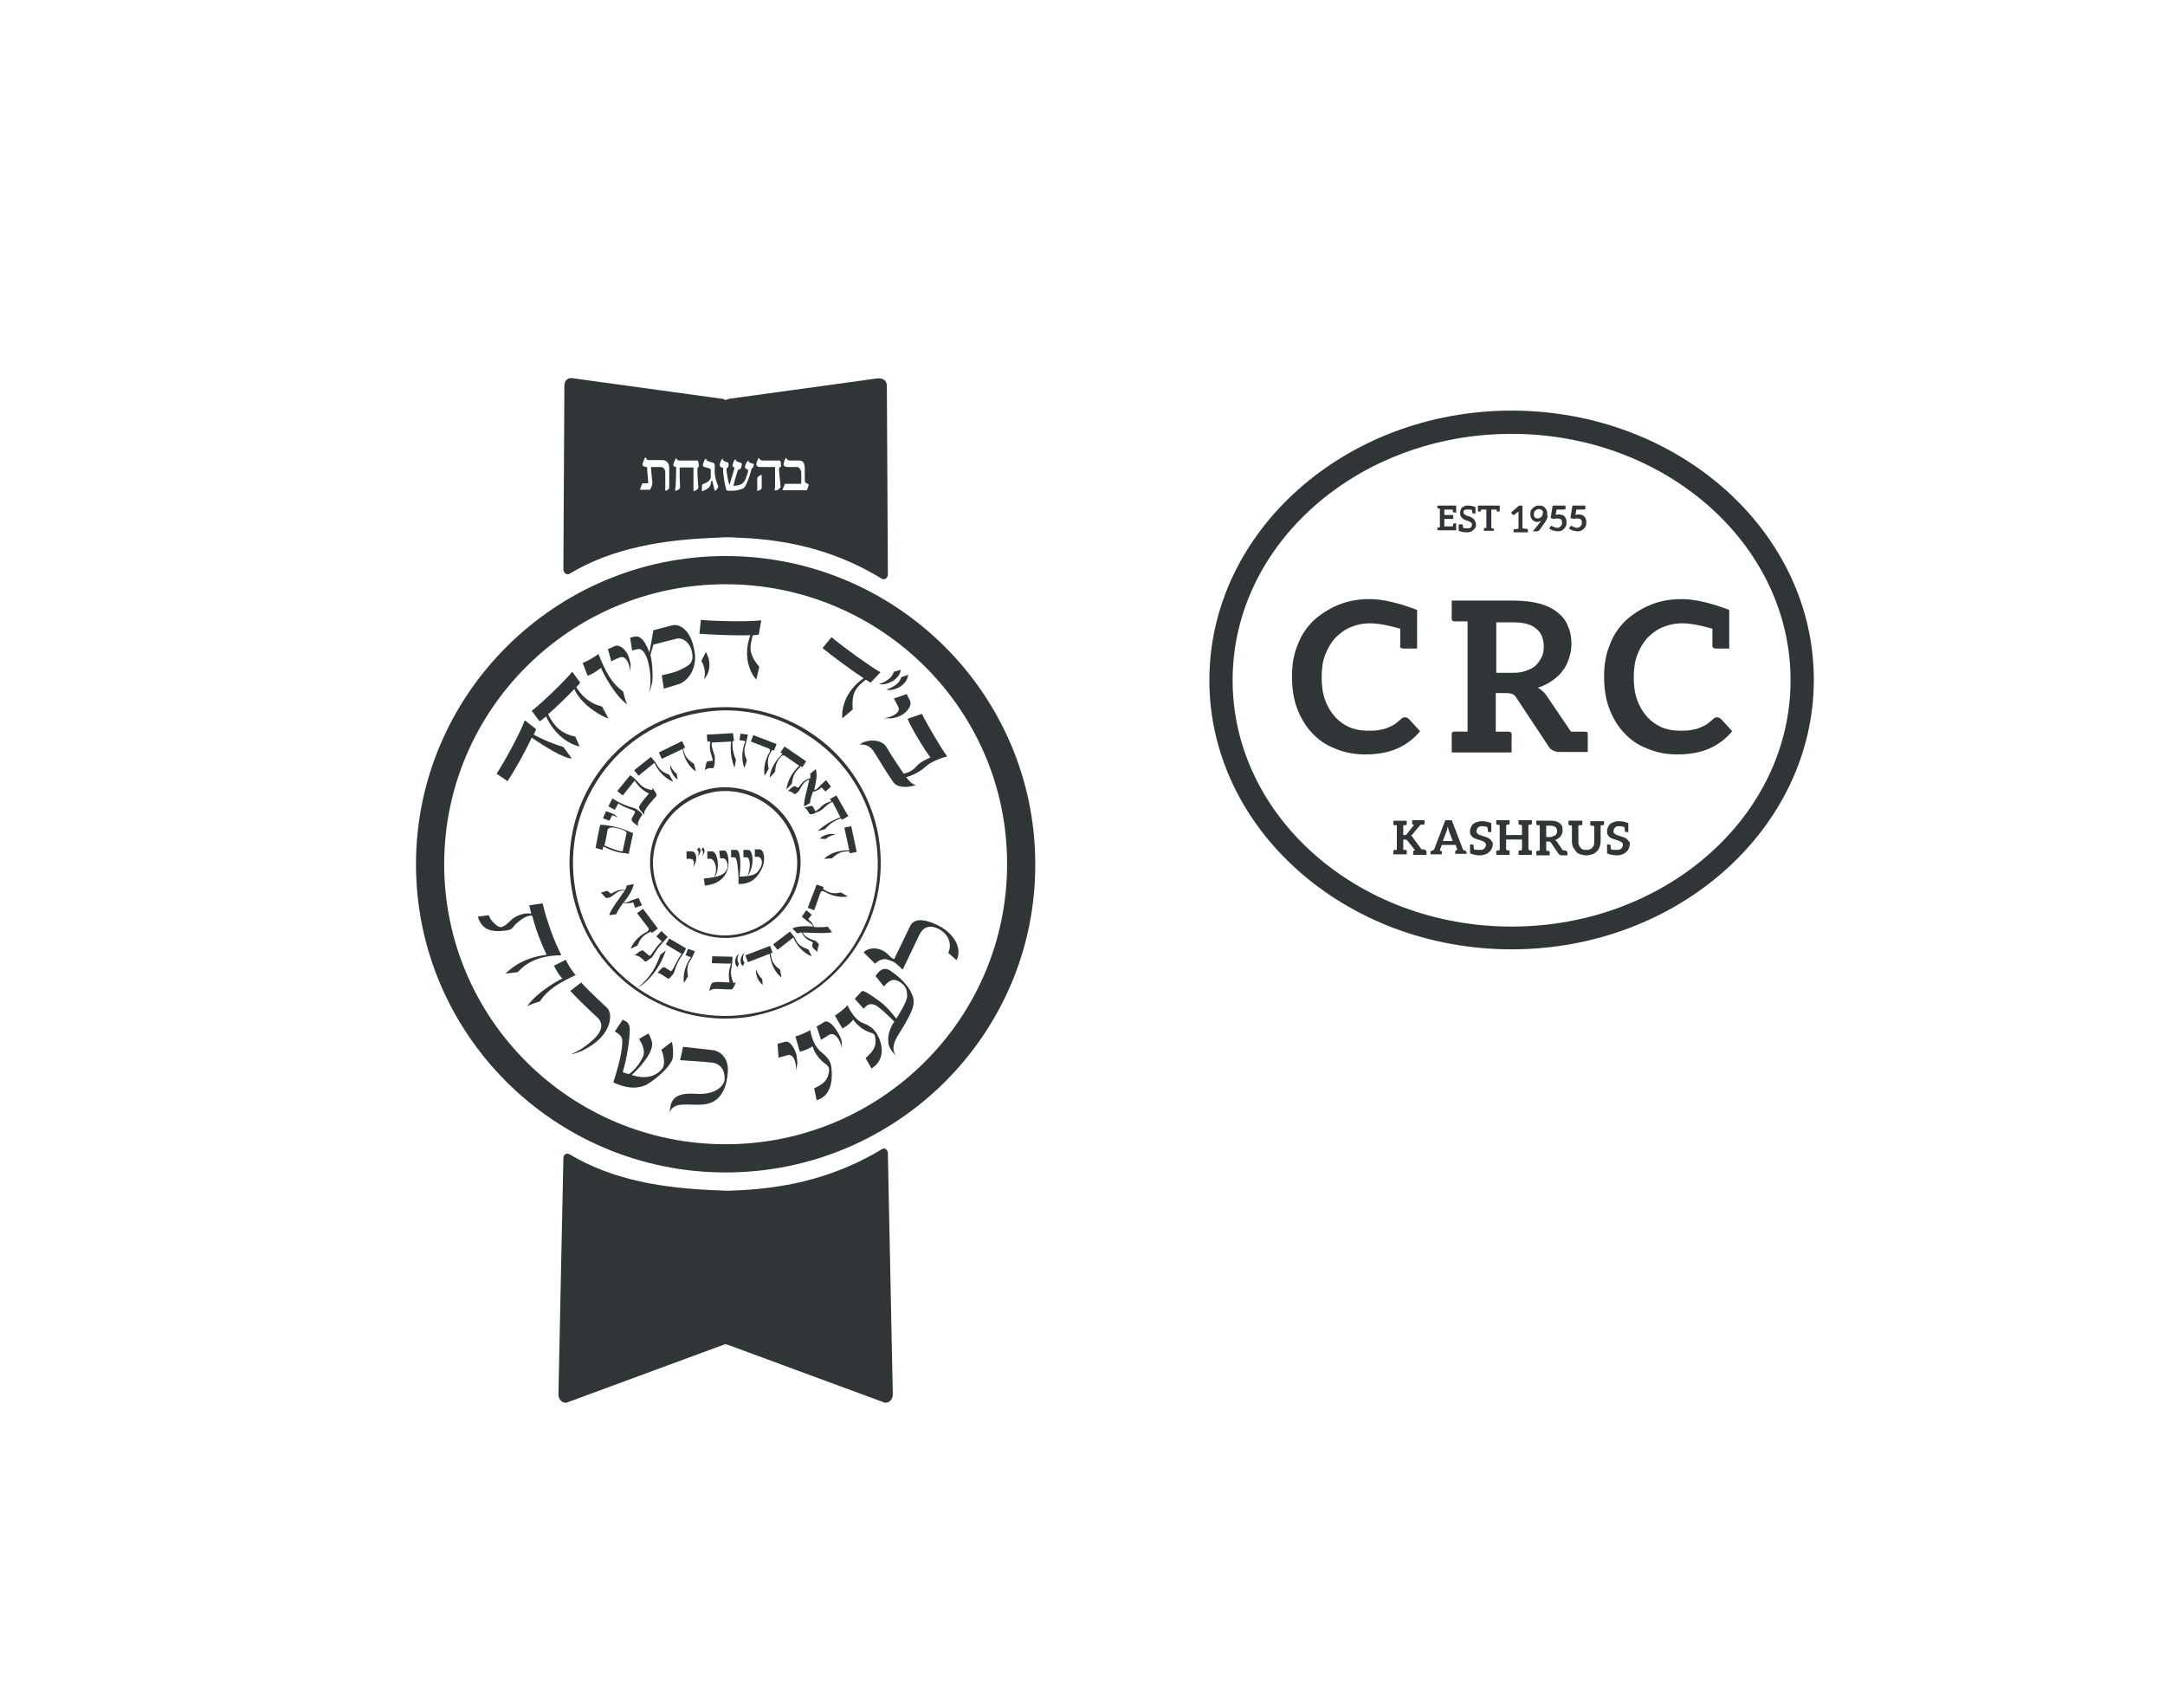<?xml version="1.0" encoding="utf-8"?>
<!-- Generator: Adobe Illustrator 27.7.0, SVG Export Plug-In . SVG Version: 6.00 Build 0)  -->
<svg version="1.1" id="Layer_1" xmlns="http://www.w3.org/2000/svg" xmlns:xlink="http://www.w3.org/1999/xlink" x="0px" y="0px"
	 viewBox="0 0 437.7 345.3" style="enable-background:new 0 0 437.7 345.3;" xml:space="preserve">
<style type="text/css">
	.st0{fill:#303538;}
</style>
<g>
	<g>
		<path class="st0" d="M146.7,237c-34.5,0-62.6-27.9-62.6-62.3c0-34.3,28.1-62.3,62.6-62.3s62.6,27.9,62.6,62.3
			C209.4,209,181.3,237,146.7,237z M146.7,118.1c-31.4,0-56.9,25.4-56.9,56.6c0,31.2,25.5,56.6,56.9,56.6s56.9-25.4,56.9-56.6
			C203.7,143.5,178.1,118.1,146.7,118.1z"/>
	</g>
	<g>
		<path class="st0" d="M146.6,205.9c-5.9,0-11.7-1.7-16.8-4.9c-7.1-4.5-12-11.5-13.9-19.7c-1.8-8.2-0.4-16.6,4.1-23.7
			c4.5-7.1,11.5-12,19.7-13.9c8.2-1.8,16.6-0.4,23.7,4.1c7.1,4.5,12,11.5,13.9,19.7c1.8,8.2,0.4,16.6-4.1,23.7
			c-4.5,7.1-11.5,12-19.7,13.9l-0.1-0.3l0.1,0.3C151.2,205.7,148.9,205.9,146.6,205.9z M146.7,143.6c-2.3,0-4.5,0.3-6.8,0.8
			c-8,1.8-14.9,6.6-19.3,13.6c-4.4,7-5.8,15.2-4,23.3c1.8,8,6.6,14.9,13.6,19.3c7,4.4,15.2,5.8,23.2,4c8-1.8,14.9-6.6,19.3-13.6
			c4.4-7,5.8-15.2,4-23.2c-1.8-8-6.6-14.9-13.6-19.3C158.1,145.2,152.5,143.6,146.7,143.6z M146.6,189.6c-2.8,0-5.6-0.8-8.1-2.4
			c-3.4-2.2-5.8-5.6-6.7-9.5c-0.9-4-0.2-8,2-11.5c2.2-3.4,5.6-5.8,9.5-6.7c8.2-1.8,16.3,3.3,18.2,11.5c1.8,8.2-3.3,16.3-11.5,18.2
			l0,0C148.8,189.5,147.7,189.6,146.6,189.6z M146.6,159.9c-1.1,0-2.1,0.1-3.2,0.4c-3.8,0.9-7,3.1-9.1,6.4s-2.8,7.2-1.9,11
			c0.9,3.8,3.1,7,6.4,9.1c3.3,2.1,7.2,2.8,11,1.9c7.8-1.8,12.8-9.6,11-17.4C159.3,164.5,153.3,159.9,146.6,159.9z"/>
	</g>
	<g>
		<path class="st0" d="M163.5,97.9c0,0.2-0.3,1.1-0.4,1.2h-4.9c0-0.2,0.5-1.2,0.5-1.3h3.2c0.1-0.1,0.1-0.4,0.1-1.5
			c0-0.9,0-1.1-0.2-1.4c-0.2-0.4-0.5-0.5-0.7-0.5h-1.8c-0.4,0-0.8-0.1-0.9-0.5c0-0.3,0.3-1.1,0.5-1.4c0.2,0.4,0.4,0.6,0.8,0.6h2.1
			c0.4,0.1,0.7,0.3,0.8,0.8c0,0.2,0.1,0.4,0.1,0.6l0,1.9c0,0.8,0,1.1,0.2,1.2L163.5,97.9z M157.9,94.3l-0.4,0.3l0,0.3
			c0,0.5,0.1,1.5,0.2,2.2l0.1,1.3c0,0.1-0.1,0.3-0.4,0.5c-0.2,0.2-0.6,0.3-0.8,0.2c0-0.2,0.1-0.4,0.1-1l0-3.7h-3
			c-0.4,0-0.7-0.1-0.8-0.5c0-0.3,0.3-1.1,0.5-1.4c0.2,0.4,0.4,0.6,0.8,0.6h2.8l0.7,0C157.9,93.3,157.9,94.1,157.9,94.3 M152.4,93.9
			c0,0.2-0.1,0.4-0.1,0.5l-0.3,0.3c-0.1,0.1-0.2,0.7-0.4,1.3c-0.2,0.6-0.5,1.4-0.6,1.6c-0.1,0.2-0.2,0.5-0.3,0.6
			c-0.1,0.2-0.3,0.5-0.6,0.6c-0.2,0.1-0.7,0.2-1,0.3c-0.5,0.1-1,0.1-1.6,0.1l-0.4,0c-0.1,0-0.1-0.1-0.2-0.1l-0.1-0.2
			c-0.3-1-0.5-2.5-0.6-3.4c0-0.4,0-0.7,0-0.9l-0.3-0.1c-0.2-0.1-0.4-0.3-0.4-0.4c0-0.5,0.3-1.2,0.6-1.4c0.1,0.4,0.1,0.4,0.5,0.6
			l0.6,0.2c0,0.1,0.1,0.2,0.1,0.4c0,0.1,0,0.3-0.1,0.5c-0.1,0.1-0.2,0.2-0.3,0.3c0,0.1,0,0.3,0,0.6c0.1,0.8,0.3,1.9,0.5,2.5l0.1,0.2
			l0,0c0.1-0.4,0.3-1,0.4-1.4l0.4-1.3c0.1-0.5,0.2-0.6,0.2-0.7l0,0l-0.2-0.2c-0.1-0.1-0.2-0.1-0.2-0.2c0-0.5,0.3-1.2,0.6-1.4
			c0.1,0.4,0.1,0.4,0.6,0.6l0.6,0.2c0.1,0.1,0.1,0.4,0,0.7c-0.1,0.2-0.1,0.4-0.2,0.5l-0.4,0.1c-0.1,0.1-0.2,0.3-0.3,0.7l-0.4,1.3
			c-0.1,0.4-0.2,0.8-0.3,1.2l0,0.1h0.1c0.6,0,1.2-0.2,1.4-0.3c0.3-0.1,0.4-0.3,0.6-0.5c0.3-0.4,0.5-1,0.6-1.3
			c0.2-0.5,0.3-0.9,0.2-1.2l-0.3-0.1c-0.2-0.1-0.3-0.2-0.3-0.3c0-0.5,0.4-1.3,0.7-1.4c0.1,0.3,0.1,0.4,0.5,0.5l0.6,0.2
			C152.3,93.4,152.4,93.6,152.4,93.9 M145.2,98.3c0,0.3-0.3,0.8-0.7,0.9l-0.5-2c0,0-0.2,0-0.2,0c-0.1,0.4-0.1,0.8-0.3,1.1
			c-0.2,0.4-1.1,0.9-1.6,1c0-0.3,0-1.3,0.1-1.4c0.5-0.2,1.1-0.4,1.4-0.8c0.3-0.3,0.3-0.6,0.3-0.9l0-0.9c0-0.3,0-0.5-0.2-0.6
			l-1.1-0.3c-0.2-0.1-0.3-0.2-0.3-0.3c0-0.4,0.3-1.2,0.6-1.4c0.1,0.3,0.2,0.4,0.4,0.5l1.2,0.4c0.1,0.1,0.2,0.2,0.2,0.4l0,0.5
			c0,0.1,0,0.5,0,0.8c0,0.6,0.1,1.3,0.4,2.2L145.2,98.3z M141.3,94.3l-0.3,0.3c0,0.9,0,1.4,0.1,2.8l0.1,1.2c-0.1,0.3-0.5,0.6-1,0.7
			c0-0.1,0-0.5,0-0.9l0-1.9c0-0.6,0-1.5,0-2h-2.8c0,1.2,0,2.4,0.1,4.1c-0.1,0.3-0.6,0.6-1,0.6c0-0.1,0-0.5,0.1-1
			c0.1-2.2,0.1-2.7,0.1-3.8c-0.2,0-0.6-0.2-0.6-0.4c0.1-0.4,0.4-1.2,0.6-1.4c0.2,0.4,0.4,0.5,0.7,0.5h3.7
			C141.2,93.3,141.3,94.1,141.3,94.3 M135.3,98.6c0,0.2-0.4,0.6-0.8,0.6v-3.5c0-0.8-0.2-1.1-0.8-1.3h-2.1c0.1,1.3,0.2,2.5,0.3,3.2
			c0,0.3-0.2,1-0.5,1.4h-2c0-0.2,0.4-1.2,0.5-1.3h1.1c0.1-0.1,0-0.5-0.2-3.3c-0.3,0-0.8-0.1-0.9-0.4c0-0.5,0.4-1.3,0.6-1.6
			c0.2,0.4,0.3,0.6,0.6,0.6h2.9c0.8,0.1,1.3,0.6,1.3,1.6V98.6z M153,99.2c0.1-0.2,0.1-0.5,0.1-1l0-1.6c0.1-0.2,0.5-0.6,0.9-0.6
			l0,2.6c0,0.1-0.1,0.3-0.4,0.5C153.5,99.1,153.2,99.2,153,99.2 M179.5,116.1L179.3,78c0-1.2-0.9-1.6-2-1.5l-29.8,4.1
			c-0.1,0-0.3,0.1-0.4,0.1c-0.4,0.2-0.4,0.2-0.8,0c-0.1-0.1-0.3-0.1-0.4-0.1l-29.8-4.1c-1.2-0.3-2,0.3-2,1.5l-0.2,37.1
			c0,0.7,0.7,1.2,1.2,0.9c8.8-5.3,19.1-6.9,29.6-7.3c1.5-0.1,2.4-0.1,2.4-0.1c0,0,0.9,0,2.4,0.1c10.5,0.4,20,2.9,28.8,8.3
			C178.9,117.3,179.5,116.8,179.5,116.1"/>
	</g>
	<g>
		<path class="st0" d="M180.5,281.9l-1-48.8c0-0.7-0.7-1.2-1.2-0.8c-8.8,5.3-18.2,7.8-28.8,8.3c-1.5,0.1-2.4,0.1-2.4,0.1
			s-0.9,0-2.4-0.1c-10.5-0.4-20.8-2-29.6-7.3c-0.6-0.3-1.2,0.1-1.2,0.8l-1,47.8c0,1.2,1.1,2,2,1.5l31.2-11.5c0.4-0.2,0.8-0.2,1.2,0
			l31.2,11.5C179.4,283.9,180.5,283.1,180.5,281.9"/>
	</g>
	<g>
		<path class="st0" d="M108.4,147.4c-0.1,0.3-0.3,0.7-0.5,1.1c0.9,0.5,3.3,1.7,6,2.5l1.7,2.3c-1.5,0.1-5.5-2.4-8.1-4.2
			c-1.4,3-3.4,6.6-4.9,8.8l-2.2-1.5c1.7-2.6,4.7-8.1,5.7-10.8L108.4,147.4z"/>
	</g>
	<g>
		<path class="st0" d="M117.3,138c-0.2,0.3-0.5,0.6-0.8,0.9c0.9,1.4,2.3,3.2,5.2,3.9l1.3,2.4c-0.8-0.1-5.3-2.4-6.9-5.9
			c-1.6,1.7-3.5,3.5-5.3,5.1c1.3,2.5,2.7,3.9,5.5,4.5l0.9,2c-2.8-0.6-5.4-3-6.8-6.1c-0.5,0.4-0.9,0.8-1.3,1l-1.6-2.1
			c2.4-1.9,6.4-5.8,8.2-7.9L117.3,138z"/>
	</g>
	<g>
		<path class="st0" d="M126.8,142.4c-2.6-1.9-4.8-6.2-5.3-7.4c-0.9,0.7-1.8,1.3-2.7,1.6l-1-2.6c0.9-0.3,2.4-1.2,3.2-1.8
			c1.3,3.3,2.5,5.8,5,7.6C126,139.9,126.4,141.6,126.8,142.4"/>
	</g>
	<g>
		<path class="st0" d="M127.5,134.3c0,0.4-0.1,0.9-0.1,1.7c0-1.8-0.9-3.6-2.1-3.1c-1.1,0.4-1.7,0.8-1.7,0.8l-0.7-2.5
			c0,0,0.8-0.3,1.4-0.6c0.8-0.4,2.1,0.5,2.7,1.9C127.3,133.3,127.4,133.9,127.5,134.3"/>
	</g>
	<g>
		<path class="st0" d="M137.2,138.3c-1.5,0.5-3,0.9-3,0.9l-0.4-2.7c1.2-0.3,2.5-0.5,3.7-1.1c1.7-0.8,2.6-1.3,2.5-2.9
			c-0.2-2.5-1.9-3.7-3.2-3.4c-1.3,0.3-4.7,1.2-4.7,1.2l-0.6,2.1c0.4,1.6,0.5,4,0.4,5.3c-0.2,1-0.4,1.7-0.7,2.4
			c0.2-0.6,0.6-2.7,0-5.6c-0.6-2.9-1.6-3.4-2.2-3.3c-0.6,0.1-1.2,0.3-1.2,0.3l-0.4-2.6l0.8-0.2c0.8-0.2,1.9,0,3.1,3.2l0.8-4.5
			c0,0,2.3-0.6,3.8-1c1.5-0.4,3.7,1,4.4,4.7C141.2,134.7,139.3,137.6,137.2,138.3"/>
	</g>
	<g>
		<path class="st0" d="M142.3,137.3c0.4-0.9,0.2-2.6-0.5-3.7l0.9-1.8C143.9,133.8,143.5,136.2,142.3,137.3 M153.4,128.3
			c-0.3,0-0.7,0.1-1.2,0.1c-0.6,2.3-1,3.6,1.3,6.4l-0.6,2.6c-1.2-1.4-2.8-4.6-1.2-9c-3.1,0.1-8-0.1-10.3-0.3l0.3-2.8
			c3.1,0.3,9.4,0.4,12.2,0.1L153.4,128.3z"/>
	</g>
	<g>
		<path class="st0" d="M176,138c-0.3-0.2-0.6-0.4-1-0.6c-1.8,1.5-2.9,2.4-2.6,6l-2.1,1.8c-0.2-1.8,0.5-5.5,4.3-8.1
			c-2.6-1.7-6.5-4.6-8.3-6.1l1.8-2.2c2.4,2,7.5,5.7,9.9,7.1L176,138z"/>
	</g>
	<g>
		<path class="st0" d="M177.7,138.3c1.7-0.6,2.7-1.4,3-2.5l1.4-0.4C181.9,137.4,179.2,138.6,177.7,138.3 M179.2,139.4
			c1.7-0.6,2.7-1.4,3-2.5l1.4-0.5C183.4,138.5,180.8,139.8,179.2,139.4"/>
	</g>
	<g>
		<path class="st0" d="M180.3,145.2c-0.4,0-0.9,0-1.7,0c1.8-0.2,3.6-1.2,3-2.3c-0.5-1.1-0.9-1.7-0.9-1.7l2.6-0.9
			c0,0,0.4,0.8,0.7,1.4c0.4,0.8-0.5,2.2-1.8,2.9C181.4,145,180.8,145.1,180.3,145.2"/>
	</g>
	<g>
		<path class="st0" d="M180.6,158.1c-0.8-1.1-3-4.6-3.7-5.8c-0.6-1-1.3-1.9-3.1-1.8c1.2-1,4.3-1.3,5.4,0.5c1.1,1.9,3.5,5.4,3.5,5.4
			c0.9-0.2,1.8-0.6,2.6-1.5c0.7-0.9,2.4-1.6,2.8-1.8c-1-1.2-4.2-6.5-4.6-7.8c0,0,2.2-0.8,2.9-1c0.6,1.4,4,7.2,5.1,8.6
			c-0.8,0.2-3.1,0.9-4.4,2.1c-1.3,1.2-3.1,1.9-3.9,2.1c0.6,0.8,1.3,1.5,2,1.6C183.2,159.3,181.4,159.2,180.6,158.1"/>
	</g>
	<g>
		<path class="st0" d="M102.2,196.8c2.5-2.4,5.2-3.4,8.3-3.8c-1.1-2.4-2.1-4.8-2.9-7.9c-1.1-0.1-2,0.6-3,1.4
			c-1.5,1.3-0.6,1.5-3.4,1.7c-3.1,0.2-4.1-1.3-4.6-2.9l2.2-0.3c0.2,0.5,0.5,1.1,1.2,1.7c1,1,1.6,1,3.1-0.5c1.5-1.5,3.4-1.7,4.3-1.5
			c-0.1-0.6-0.3-1.1-0.4-1.7l2.7-0.4c0.9,3.8,2.4,7.8,3.8,10.5c-2.7,0-6.4,0.6-8.8,3.4L102.2,196.8z"/>
	</g>
	<g>
		<path class="st0" d="M106.6,203.4c1.8-2.7,6-5.1,7.1-5.6c-0.8-0.8-1.3-1.8-1.7-2.6l2.4-1.2c0.3,0.8,1.3,2.4,2,3.1
			c-3.2,1.5-5.6,2.8-7.3,5.4C109,202.4,107.3,203,106.6,203.4"/>
	</g>
	<g>
		<path class="st0" d="M117.7,212.4c-1,0.4-1.5,0.6-2.3,0.7c0.6-0.2,2.6-1.1,4.7-3.1c2.4-2.3,1.2-3.8,0.8-4.2
			c-0.4-0.4-3.3-3-5.6-5.5c0,0,2.2-1.7,2.2-1.7c1.7,1.9,4.7,4.6,5.3,5.2c0.6,0.6,1.1,2.6-0.7,5.2
			C120.7,210.8,119.2,211.6,117.7,212.4"/>
	</g>
	<g>
		<path class="st0" d="M131.3,218.9c-2.4,1.6-5.2,0.9-7.3-0.1c1.7-5.3,1.8-7.2,1.8-8.5c0-0.9-1-1.5-1.5-1.8l1.6-2.4
			c0,0,0.4,0.3,0.7,0.4c0.6,0.4,0.8,1.1,0.7,2.2c0,1.1-0.5,5.1-1.4,8c0.4,0.2,1,0.4,1.3,0.4c1.2-0.9,2.1-2.1,2.7-3.3
			c0.7-1.3-0.1-2.8-0.7-3.8l1.9-1.1c0.2,0.3,0.5,1,0.7,1.7c0.2,0.7-0.2,1.9-0.7,2.7c-0.5,0.8-1.5,2.3-3.4,4c3.7,1.2,5.5-0.4,6.2-1.3
			c0.7-0.9,0.2-3-0.2-3.8l2.1-1.6c0.2,0.3,0.4,2.3,0.2,3.3C135.7,215.2,133.8,217.2,131.3,218.9"/>
	</g>
	<g>
		<path class="st0" d="M141.7,223.3c-2.9,0.1-5.6-0.6-6.3,1.6c0.1-2.4,0.8-4.1,5.2-3.8c4.2,0.3,5.8-1.7,5.9-2.9
			c0.1-1.9-0.9-3.2-2.5-3.4c-1.7-0.2-6.5-0.5-6.5-0.5l0.6-2.7c0,0,5.4,0.6,6.2,0.7c0.8,0.1,3.3,1.2,2.8,4.9
			C146.7,221,145,223.2,141.7,223.3"/>
	</g>
	<g>
		<path class="st0" d="M161.2,214.9c0,0.4-0.2,0.9-0.3,1.7c0.2-1.8-0.5-3.7-1.7-3.3c-1.1,0.3-1.8,0.5-1.8,0.5l-0.2-2.8
			c0,0,0.8-0.2,1.5-0.4c0.9-0.3,1.8,1,2.3,2.5C161.1,213.8,161.2,214.4,161.2,214.9"/>
	</g>
	<g>
		<path class="st0" d="M165.1,222.4l-0.5-2.4c1.7-0.8,2.6-1.5,2.9-2.9c0.3-1.2,0.1-1.5-0.7-2.1c-1.1-0.8-2.2-2.2-2.5-3.5
			c-0.6,0.4-1.7,0.9-2.6,1.1l-0.9-3.1c0.6-0.1,2.5-0.9,3-1.3c0.3,1.7,1,3.6,2.4,4.6c1.6,1.3,1.8,2.2,1.9,3.2
			C168.2,217.1,168.6,221.4,165.1,222.4"/>
	</g>
	<g>
		<path class="st0" d="M170.1,210.2c0.1,0.4,0.1,0.9,0.1,1.7c-0.3-1.8-1.5-3.4-2.6-2.7c-1,0.6-1.6,1-1.6,1l-0.9-2.7
			c0,0,0.9-0.5,1.5-0.9c0.7-0.5,1.8,0.5,2.6,1.8C169.7,209.2,170,209.8,170.1,210.2"/>
	</g>
	<g>
		<path class="st0" d="M176.2,216l-1.2-2.1c1.4-1.3,2.1-2.2,2-3.6c-0.1-1.3-0.2-1.3-1.1-1.6c-1.3-0.4-2.7-1.5-3.4-2.6
			c-0.4,0.6-1.4,1.4-2.2,1.8l-1.5-2.6c0.5-0.3,2.1-1.5,2.5-2.1c0.8,1.5,1.7,3.1,3.4,3.7c1.9,0.7,2.6,2,3,2.9
			C178.1,210.7,179.3,214,176.2,216"/>
	</g>
	<g>
		<path class="st0" d="M184.2,200.6c0.9,1.8,0.7,3-1.2,6.3c-1.5,2.6-3.2,4.4-1.9,6.5c-0.2-0.2-0.4-0.5-0.6-0.7
			c-0.2-0.2-0.3-0.5-0.5-0.7c-0.2-0.4-0.4-0.9-0.4-1.3c-0.2-1.5,0.4-3,1.2-4.2c-1.8-1.8-3.2-3-3.8-3.3c-1.1-0.5-1.7-0.1-2.4,0.7
			l-1.8-2c0,0,1.1-1.2,1.4-1.5c0.3-0.3,1.4,0.4,3.5,1.9c1.9,1.4,2.8,2.8,3.5,3.6c0.8-1.2,2.1-3.4,2.2-4.5c0-1.5-0.4-2.1-1.2-2.7
			c-1.3-1-2.2-0.8-3.5,0.7l-1.7-2.1c0.7-1,1.5-1.9,2.8-1.2C180.9,196.8,183.2,198.5,184.2,200.6"/>
	</g>
	<g>
		<path class="st0" d="M193.4,194.1l-1.7-1.5c1-2.1-0.4-4-1.7-4.7c-1.4-0.8-3.1-1-4.1,1c-1,2.1-3.4,7.1-3.4,7.1
			c-2-1.9-1.8-1.5-2.7-1.9c-0.8-0.4-1.8-0.3-2.9,0.7l-2.3-2.3c0.7-0.8,3.1-1.5,5.1,0.6c1.1,1.1,1.1,0.7,1.2,0.5c0,0,2.5-5.1,3.1-6.4
			c0.7-1.4,2.5-1.8,6.1,0.1C192.8,188.8,194.6,191.6,193.4,194.1"/>
	</g>
	<g>
		<path class="st0" d="M146.4,171.9c-0.2,0-1,0.1-1,0.1l0.2,1.5c0,0,0.4,0,0.6,0c0.5,0.1,0.7,0.5,0.8,0.9c0.3,0.7,0,1.5-0.6,2.1
			c-0.4,0.3-1,0.6-1.9,0.8c1.2-1.8,0.5-5.2-0.5-5.2c-0.2,0-1,0-1,0l0,1.5c0,0,0.6,0,0.7,0c0.6,0,1.6,1.8,0.7,3.7
			c-0.6,0.1-1.3,0.2-2.1,0.3l0.2,1.4c2.6-0.2,4.3-1.6,4.7-3.7C147.4,174.4,147.3,172,146.4,171.9"/>
	</g>
	<g>
		<path class="st0" d="M153.6,171.7c-0.2,0-1,0-1,0l0,1.5c0,0,0.6,0,0.7,0c0.4,0,1.5,1-0.1,3c-0.7,0.8-1.7,0.9-3.7,1
			c0.3-2,0.3-5.5-0.7-5.4c-0.2,0-1,0-1,0l0,1.5c0,0,0.6,0,0.7,0c0.6,0,0.7,2.5,0.8,3.9c0,0,0,0,0,0l0,1.5c1.8,0,3.4-0.5,4.6-2.9
			C154.9,174.1,154.5,171.7,153.6,171.7"/>
	</g>
	<g>
		<path class="st0" d="M151,173.3c0.6,0,0.9,2,0.1,3.8c1.5-1.8,1.2-5.3,0.2-5.3c-0.2,0-1,0-1,0l0,1.5
			C150.3,173.3,150.9,173.3,151,173.3"/>
	</g>
	<g>
		<path class="st0" d="M139.8,172.1c-0.2,0-1,0-1,0l0,1.5c0,0,0.6,0,0.7,0c0.6,0,1.1,0.5,0.6,1.7C141.2,173.9,140.8,172,139.8,172.1
			"/>
	</g>
	<g>
		<path class="st0" d="M140.9,171.8c0.4,0.2,0.5,0.7,0.1,1.3c0.6-0.4,0.9-1.4,0.3-1.8L140.9,171.8z"/>
	</g>
	<g>
		<path class="st0" d="M142.1,171.3l-0.3,0.5c0.4,0.2,0.5,0.7,0.1,1.3C142.4,172.7,142.7,171.7,142.1,171.3"/>
	</g>
	<g>
		<path class="st0" d="M165.7,169.5l1.2,0.1c0.6-0.5,1.5-0.9,2.1-0.9C168.2,168.4,166.7,168.6,165.7,169.5"/>
	</g>
	<g>
		<path class="st0" d="M172.1,167l-1.4,0.3l1,4.6c-2.7-0.1-4.4,1-5.1,1.7l1.6-0.1c1.4-1.3,2.2-1.4,3.5-1.4l0.1,0.4l1.4-0.3
			L172.1,167z"/>
	</g>
	<g>
		<path class="st0" d="M161.9,154.9l0.3,0.2l0.8-1.2l-4.4-3l-0.8,1.2l0.4,0.3c-2,1.8-2.5,3.8-2.6,4.8l1.1-1.2
			c0.1-1.6,0.5-2.3,1.2-3.1c0.2-0.2,0.6-0.3,0.8-0.1l2.9,2c-2,1.8-2.5,3.8-2.6,4.8l1.1-1.2C160.3,156.5,160.9,155.9,161.9,154.9"/>
	</g>
	<g>
		<path class="st0" d="M156.1,151.6l0.4,0.1l0.5-1.3l-4.7-1.8l-0.5,1.3l3.6,1.4c0.3,0.1,0.3,0.4,0.2,0.7c-1.2,2-1.2,3.9-1,4.8
			l0.8-1.4C155,153.5,155.4,152.7,156.1,151.6"/>
	</g>
	<g>
		<path class="st0" d="M131.6,188.3l0.2,0.3l1.2-0.9l-3-4l-1.2,0.9l2.3,3c0.2,0.2,0,0.5-0.2,0.7c-2.1,1-3.1,2.6-3.4,3.5l1.4-0.7
			C129.6,189.3,130.4,188.9,131.6,188.3"/>
	</g>
	<g>
		<path class="st0" d="M149.5,149.6l1.2,0.2c-1,2.5-0.6,4.5-0.2,5.4l0.5-1.5c-0.8-1.7-0.5-2.5-0.1-3.8l0.3-1.4l-1.5-0.2L149.5,149.6
			z"/>
	</g>
	<g>
		<path class="st0" d="M138.6,193.1l1.1,0.4c-1.6,2.2-1.6,4.3-1.4,5.2l0.8-1.4c-0.4-1.9,0.1-2.6,0.8-3.7l0.6-1.3l-1.4-0.5
			L138.6,193.1z"/>
	</g>
	<g>
		<path class="st0" d="M167,157.7l-1.1,1l0,0c-0.5,0.6-0.8,0.9-1.3,1c0.2-0.9,0.8-3.2,0.3-4.2l-1.1,0.9c0,0.3,0.1,0.5,0,0.9
			c-0.8,0.2-1.4,0.6-2,1.4c-0.1,0.1-0.2,0.3-0.3,0.4c-0.1,0.1-0.2,0.1-0.3,0.1c-0.1-0.1,0.1,0.1-0.3-0.2c-0.1-0.1-0.3-0.1-0.5,0
			c-0.3,0.1-1.1,0.9-1.1,0.9c0.4,0,0.7,0.2,0.9,0.3c0.1,0.1,0.2,0.1,0.2,0.2c0.3,0.3,0.7-0.1,1.1-0.5c0,0,0.5-0.9,0.7-1.2
			c0.5-0.7,0.9-1,1.4-1.1c-0.1,0.8-1.3,4.8-1,5.4l1.2-0.7c-0.1-0.7,0.5-1.9,0.5-2.2c0.5-0.2,1.1-0.3,1.5-0.7
			c0.1-0.1,0.2-0.2,0.3-0.2l0.8,0.8l1.1-1L167,157.7z"/>
	</g>
	<g>
		<path class="st0" d="M129.1,181.5l-1.4,0.5l0,0c-0.7,0.3-1.1,0.5-1.6,0.4c0.6-0.7,2-2.7,2-3.7l-1.4,0.3c-0.1,0.3-0.1,0.5-0.3,0.9
			c-0.8-0.1-1.5,0-2.4,0.5c-0.1,0.1-0.3,0.2-0.4,0.2c-0.1,0.1-0.2,0-0.3-0.1c-0.1-0.1,0.1,0.1-0.2-0.2c-0.1-0.1-0.2-0.2-0.4-0.2
			c-0.3,0-1.3,0.4-1.3,0.4c0.4,0.1,0.6,0.5,0.7,0.6c0.1,0.1,0.2,0.2,0.2,0.2c0.2,0.4,0.7,0.2,1.2,0c0,0,0.8-0.6,1.1-0.8
			c0.7-0.5,1.2-0.5,1.7-0.5c-0.4,0.7-3.2,4.3-3.1,5l1.4-0.2c0.2-0.7,1.2-2,1.4-2.3c0.5,0.1,1.1,0.1,1.6,0c0.1,0,0.3-0.1,0.4-0.1
			l0.4,1.1l1.4-0.5L129.1,181.5z"/>
	</g>
	<g>
		<path class="st0" d="M169.1,160.8l-1.3,0.7l0.3,0.5c-0.6,0.1-1.5,0.4-2.2,1.2c-0.3,0.3-0.6,0.5-0.9,0.7c-0.1,0.1-0.1,0.1-0.2,0
			c-0.1-0.1-0.2-0.4-0.4-0.8c-0.1-0.1-0.2-0.2-0.4-0.2c-0.3,0-1.4,0.4-1.4,0.4c0.4,0.1,0.6,0.5,0.7,0.6c0.2,0.4,0.1,0.2,0.3,0.5
			c0.2,0.4,0.7,0.1,1.2,0c0,0,0,0,0-0.1c0,0,0,0,0,0l0.3-0.1l0,0c0.8-0.3,1.1-0.5,1.7-1.1c0.5-0.4,0.9-0.8,1.5-1l1.6,3.1
			c-1.6,0.6-3.2,1.5-4.6,2.8l1.5-0.4c0.9-1.1,2.1-1.8,3.2-2.2l0.2,0.3l1.3-0.7L169.1,160.8z"/>
	</g>
	<g>
		<path class="st0" d="M122.8,167.9c0,0.2-0.3,1.8-0.6,3c0.6,0.3,3.6,1.5,3.7,1.1c0.3-1.5,0.8-3.7,0.8-3.7c-0.3-0.5-1.2-0.7-1.9-0.9
			C123,167,122.8,167.7,122.8,167.9 M126.7,167.9l1.3,0.5c0,0-0.4,2-0.9,4.2c0,0-0.9-0.2-1.4-0.2c-1.3-0.2-2.6-0.7-3.7-1.3
			c-0.1,0.2-0.1,0.4-0.2,0.7c0,0-1.4-0.4-1.4-0.4c0.2-1.1,0.8-4.1,0.9-4.5c0-0.2,0.2-0.3,2.4,0.1
			C125.2,167.3,126.1,167.6,126.7,167.9"/>
	</g>
	<g>
		<path class="st0" d="M131.8,159.7c-1.9-0.3-2.3-1.1-3.3-2.1c-0.2-0.3-1.1-0.9-1.1-0.9l-2.6,3.2l1.1,0.9l2.4-3
			c0.9,1.4,2,2.2,2.9,2.6c-0.2,0.3-2,2.2-2,2.8c0,0.5,1.1,1.5,1.1,1.5s-0.1-0.3,0-0.7c0.1-0.2,0.3-0.5,0.4-0.7c0.5-0.7,0.8-1,2-2.4
			c0.3-0.3-0.8-1.6-0.8-1.6S131.9,159.6,131.8,159.7"/>
	</g>
	<g>
		<path class="st0" d="M128.7,163.6c-0.5-0.4-1.4-0.3-3.9-1.6l-1-0.6l-0.8,1.6l1.3,0.7l0.7-1.3c1.4,1,3.5,1.4,3.4,1.7
			c0,0.1-0.1,0.3-0.2,0.5l-0.5,0.9l0,0c0,0.1,0,0.3,0.1,0.5c0.2,0.3,1.2,1,1.2,1c-0.1-0.4,0-0.8,0.1-1c0.2-0.4,0.4-0.9,0.7-1.2
			C130,164.5,129.2,163.9,128.7,163.6"/>
	</g>
	<g>
		<path class="st0" d="M131.7,193.6c0.5-0.4,0.6-1.3,2.5-3.3l0.8-0.9l-1.3-1.2l-1,1.1l1.1,1c-1.3,1.1-2.2,3.1-2.5,2.9
			c-0.1,0-0.2-0.2-0.4-0.3l-0.8-0.7l0,0c-0.1-0.1-0.3-0.1-0.5,0c-0.3,0.1-1.3,0.9-1.3,0.9c0.4,0,0.8,0.2,1,0.3
			c0.4,0.3,0.8,0.6,1,0.9C130.5,194.6,131.2,193.9,131.7,193.6"/>
	</g>
	<g>
		<path class="st0" d="M123.7,164.9c0-0.1,0.6-0.1,1.3,0.6c-0.3-0.3-0.3-0.4-0.4-0.5c-0.2-0.2-0.2-0.3-0.7-0.5
			c-0.8-0.4-1.4-0.5-1.4-0.5c-0.1,0.3-0.6,1.4-0.6,1.4l1.3,0.5C123.2,165.9,123.4,165.5,123.7,164.9"/>
	</g>
	<g>
		<path class="st0" d="M135.5,154.5c-0.1,0.9,0.4,2.3,1.5,3.1l-0.2-1.2C136.2,156,135.6,155.1,135.5,154.5 M140.7,155.9l-0.4-1.5
			c-1.6-1-1.9-1.8-2.2-3.1l0.4-0.2l-0.6-1.3l-4.7,2.3l0.6,1.3l4.2-2C138.4,154,139.9,155.5,140.7,155.9"/>
	</g>
	<g>
		<path class="st0" d="M132.5,154.1l-0.9-1.1l-3.4,2.7l0.9,1.1l3.2-2.6c1.1,2.4,2.9,3.5,3.8,3.8l-0.8-1.4
			C133.6,156,133.2,155.3,132.5,154.1"/>
	</g>
	<g>
		<path class="st0" d="M148.2,148.2l-5.3,0.3l0.1,1.4l0.6,0c-0.1,0.6-0.2,1.6,0.2,2.6c0.1,0.3,0.2,0.7,0.3,1.1c0,0.2,0,0.2-0.1,0.2
			c-0.1,0-0.5,0-0.9,0.1c-0.1,0-0.2,0.1-0.3,0.3c-0.1,0.3-0.3,1.5-0.3,1.5c0.3-0.3,0.7-0.4,0.9-0.4c0.4-0.1,0.2,0,0.6,0
			c0.4,0,0.4-0.6,0.5-1.1c0,0,0,0,0,0c0,0,0,0,0,0l0-0.3l0,0c0.1-0.8,0-1.2-0.3-2c-0.2-0.6-0.4-1.2-0.3-1.8l3.9-0.2
			c-0.2,1.7,0,3.5,0.7,5.3l0.3-1.6c-0.6-1.3-0.8-2.6-0.7-3.8l0.3,0L148.2,148.2z"/>
	</g>
	<g>
		<path class="st0" d="M154.2,199.1l-0.1-1.2c-0.6-0.5-1.1-1.4-1.2-2C152.7,196.8,153.1,198.2,154.2,199.1"/>
	</g>
	<g>
		<path class="st0" d="M150.7,193.1l0.5,1.4l4.4-1.7c0.3,2.7,1.6,4.2,2.4,4.8l-0.3-1.6c-1.5-1.1-1.7-1.9-1.9-3.3l0.4-0.1l-0.5-1.4
			L150.7,193.1z"/>
	</g>
	<g>
		<path class="st0" d="M166.4,179.7l0.1-0.4l-1.4-0.5l-1.8,4.7l1.3,0.5l1.3-3.6c0.1-0.3,0.4-0.3,0.7-0.2c2,1.2,3.9,1.2,4.8,1
			l-1.4-0.8C168.3,180.8,167.5,180.4,166.4,179.7"/>
	</g>
	<g>
		<path class="st0" d="M162.1,185.3l1.1,0.9l0,0c0.6,0.4,1,0.6,1.2,1.1c-0.9-0.1-3.3-0.2-4.2,0.4l1,1c0.3-0.1,0.5-0.2,0.9-0.2
			c0.3,0.7,0.8,1.3,1.7,1.7c0.2,0.1,0.3,0.1,0.4,0.2c0.1,0.1,0.2,0.2,0.1,0.3c0,0.1,0-0.1-0.1,0.3c0,0.1,0,0.3,0.1,0.5
			c0.1,0.3,1,0.9,1,0.9c-0.1-0.4,0.1-0.8,0.1-0.9c0-0.1,0.1-0.2,0.1-0.3c0.2-0.4-0.2-0.6-0.6-1c0,0-0.9-0.3-1.3-0.5
			c-0.8-0.4-1.1-0.7-1.3-1.2c0.8,0,5.3,0.3,5.9-0.1l-0.9-1.1c-0.7,0.2-2.3,0.1-2.7,0.1c-0.2-0.5-0.5-1-0.9-1.3
			c-0.1-0.1-0.2-0.2-0.3-0.3l0.7-0.9l-1.1-0.9L162.1,185.3z"/>
	</g>
	<g>
		<path class="st0" d="M148.3,198.7c-0.8-1.7-0.5-2.5-0.3-3.9c0.1-0.4,0.1-1.4,0.1-1.4l-4.1-0.1l-0.1,1.4l3.9,0.1
			c-0.6,1.6-0.5,2.9-0.3,3.8c-0.4,0-3-0.3-3.5,0.1c-0.4,0.3-0.6,1.7-0.6,1.7s0.2-0.3,0.6-0.4c0.2-0.1,0.5-0.1,0.8-0.1
			c0.9,0,1.3,0.1,3.1,0.1c0.4,0,0.9-1.6,0.9-1.6S148.5,198.8,148.3,198.7"/>
	</g>
	<g>
		<path class="st0" d="M160.6,189.4l-0.9-1.1l-3.4,2.6l0.9,1.1l3.2-2.5c1,2.4,2.8,3.5,3.7,3.8l-0.7-1.4
			C161.5,191.3,161.2,190.6,160.6,189.4"/>
	</g>
	<g>
		<path class="st0" d="M150.5,192.6c-0.7,0.5-1.2,1.9-0.3,2.7l0.3-0.7C150.1,194.1,150.1,193.4,150.5,192.6"/>
	</g>
	<g>
		<path class="st0" d="M149.4,192.8c-0.7,0.4-1.2,1.9-0.3,2.7l0.3-0.7C149,194.3,149,193.6,149.4,192.8"/>
	</g>
	<g>
		<path class="st0" d="M135.3,189.7l-0.7,1.2l3.2,1.9c-1.1,1.5-1.8,3.6-2.2,3.5c-0.1,0-1.1-0.8-1.4-0.8c-0.4,0-1.3,1.2-1.3,1.2
			c0.4-0.1,0.7,0.2,2.1,1.1c0.3,0.2,0.7-0.5,1.1-0.9c0.4-0.5,0.3-1.7,2-4.1c0.3-0.4,0.6-1.1,0.6-1.1L135.3,189.7z"/>
	</g>
	<g>
		<path class="st0" d="M129,199.6c2.6-2.2,3.5-3.9,4.5-6.6l1.1-0.9C133.2,196.5,130.2,199,129,199.6"/>
	</g>
</g>
<g>
	<g>
		<g>
			<g>
				<path class="st0" d="M305.6,191.9c-33.7,0-61.1-24.4-61.1-54.4S271.9,83,305.6,83c33.7,0,61.1,24.4,61.1,54.4
					S339.3,191.9,305.6,191.9 M305.6,87.7c-31.1,0-56.4,22.3-56.4,49.8s25.3,49.8,56.4,49.8c31.1,0,56.4-22.3,56.4-49.8
					S336.7,87.7,305.6,87.7"/>
			</g>
			<g>
				<path class="st0" d="M283.8,131.1h2.7v-7.8c-3.9-1.5-7.1-2.2-9.6-2.2c-2.3,0-4.5,0.4-6.4,1.2c-1.9,0.8-3.6,1.9-5,3.2
					c-1.4,1.4-2.5,3-3.2,5c-0.8,1.9-1.1,4-1.1,6.3c0,2.3,0.3,4.4,1,6.3c0.7,1.9,1.7,3.6,3,5c1.3,1.4,2.8,2.5,4.7,3.2
					c1.8,0.8,3.9,1.2,6.1,1.2c2.5,0,4.7-0.4,6.5-1.2c1.8-0.8,3.4-2,4.6-3.5l-2.2-2.4c-0.2-0.2-0.5-0.4-0.8-0.4c-0.2,0-0.4,0-0.5,0.1
					c-0.2,0.1-0.3,0.2-0.4,0.3c-0.5,0.4-0.9,0.8-1.4,1.1c-0.5,0.3-1,0.5-1.5,0.7c-0.5,0.2-1.1,0.3-1.7,0.4c-0.6,0.1-1.3,0.1-2.1,0.1
					c-1.3,0-2.5-0.2-3.7-0.7c-1.1-0.5-2.1-1.2-2.9-2.1c-0.8-0.9-1.5-2-2-3.4c-0.5-1.3-0.7-2.9-0.7-4.6c0-1.7,0.2-3.2,0.7-4.5
					c0.5-1.3,1.2-2.5,2-3.4c0.9-0.9,1.9-1.7,3.1-2.2c1.2-0.5,2.5-0.8,4-0.8c1.6,0,3.8,0.4,6.1,1.1v3.3
					C282.9,130.8,283.2,131.1,283.8,131.1"/>
			</g>
			<g>
				<path class="st0" d="M346.9,131.1h2.7v-7.8c-3.9-1.5-7.1-2.2-9.6-2.2c-2.3,0-4.5,0.4-6.4,1.2c-1.9,0.8-3.6,1.9-5,3.2
					c-1.4,1.4-2.5,3-3.2,5c-0.8,1.9-1.1,4-1.1,6.3c0,2.3,0.3,4.4,1,6.3c0.7,1.9,1.7,3.6,3,5c1.3,1.4,2.8,2.5,4.7,3.2
					c1.8,0.8,3.9,1.2,6.1,1.2c2.5,0,4.7-0.4,6.5-1.2c1.8-0.8,3.4-2,4.6-3.5l-2.2-2.4c-0.2-0.2-0.5-0.4-0.8-0.4c-0.2,0-0.4,0-0.5,0.1
					c-0.2,0.1-0.3,0.2-0.4,0.3c-0.5,0.4-0.9,0.8-1.4,1.1c-0.5,0.3-1,0.5-1.5,0.7c-0.5,0.2-1.1,0.3-1.7,0.4c-0.6,0.1-1.3,0.1-2.1,0.1
					c-1.3,0-2.5-0.2-3.7-0.7c-1.1-0.5-2.1-1.2-2.9-2.1c-0.8-0.9-1.5-2-2-3.4c-0.5-1.3-0.7-2.9-0.7-4.6c0-1.7,0.2-3.2,0.7-4.5
					c0.5-1.3,1.2-2.5,2-3.4c0.9-0.9,1.9-1.7,3.1-2.2c1.2-0.5,2.5-0.8,4-0.8c1.6,0,3.8,0.4,6.1,1.1v3.3
					C346.1,130.8,346.4,131.1,346.9,131.1"/>
			</g>
			<g>
				<path class="st0" d="M310.5,134.5c-0.5,0.5-1.2,0.8-2,1.1c-0.8,0.3-1.6,0.4-2.6,0.4h-3.4v-10.2h3.4c2.1,0,3.7,0.4,4.7,1.3
					c1,0.8,1.5,2,1.5,3.6c0,0.8-0.1,1.5-0.4,2.1C311.4,133.4,311,134,310.5,134.5 M321,152.1l0-3.8c0-0.4-0.3-0.4-1-0.4
					c-0.1,0-1.8,0-2.4,0l-4.8-7.1c-0.5-0.8-1.1-1.3-1.9-1.8c1.1-0.3,2-0.8,2.9-1.4c0.8-0.6,1.6-1.2,2.1-2c0.6-0.7,1-1.6,1.3-2.5
					c0.3-0.9,0.5-1.9,0.5-2.9c0-1.3-0.2-2.5-0.7-3.6c-0.4-1.1-1.1-2-2.1-2.8c-1-0.8-2.2-1.4-3.7-1.8c-1.5-0.4-3.3-0.6-5.4-0.6h-9.1
					h-3.2v2.5c0,0.7-0.2,1.7,0.5,1.7c0.1,0,2,0,2.7,0l0,22.3c-2.8,0-3.2-0.2-3.2,0.5v3.7h3.2h5.7h3.2l0-2.5c0-1.1,0.2-1.6-0.5-1.7
					c-0.1,0-1.1,0-2.7,0l0-7.8h2.1c0.6,0,1,0.1,1.3,0.2c0.3,0.2,0.6,0.4,0.8,0.8l6.5,9.8c0.2,0.4,0.5,0.6,0.9,0.8
					c0.3,0.2,0.8,0.3,1.3,0.3h2.5h2.6H321z"/>
			</g>
			<g>
				<path class="st0" d="M288.4,172.2v0.6h-0.1h-0.6h-0.4h-0.1h-1.5v-0.6c0-0.2,0.1-0.3,0.2-0.3c0,0,0,0,0.1,0c0,0,0.1,0,0.1,0
					l-1.5-1.9c-0.1-0.1-0.1-0.1-0.2-0.2c-0.1,0-0.2-0.1-0.3-0.1h-0.4v2.1c0.1,0,0.2,0,0.3,0c0.1,0,0.1,0,0.1,0c0,0,0,0,0.1,0
					c0.2,0,0.2,0.1,0.2,0.3v0.6h-0.7h-1.3h-0.7v-0.6c0-0.2,0.1-0.3,0.2-0.3c0,0,0,0,0.1,0c0,0,0.1,0,0.1,0c0.1,0,0.2,0,0.3,0v-5
					c-0.1,0-0.2,0-0.3,0c-0.1,0-0.1,0-0.1,0c0,0,0,0-0.1,0c-0.2,0-0.2-0.1-0.2-0.3v-0.6h0.7h1.3h0.7v0.6c0,0.2-0.1,0.3-0.2,0.3
					c0,0,0,0-0.1,0c0,0-0.1,0-0.1,0c-0.1,0-0.2,0-0.3,0v2h0.3c0.1,0,0.2,0,0.3-0.1c0.1,0,0.1-0.1,0.2-0.2l1.4-1.8c0,0,0,0-0.1,0
					c0,0,0,0-0.1,0c-0.2,0-0.2-0.1-0.2-0.3v-0.6h1.6h0.2h0.7v0.6c0,0.2-0.1,0.3-0.2,0.3c0,0,0,0-0.1,0c0,0-0.1,0-0.2,0
					c-0.1,0-0.2,0-0.3,0l-1.6,1.9c-0.1,0.1-0.1,0.2-0.2,0.2c-0.1,0.1-0.1,0.1-0.2,0.1c0.1,0,0.2,0.1,0.3,0.2
					c0.1,0.1,0.2,0.2,0.2,0.3l1.7,2.3c0.1,0,0.2,0,0.3,0c0.1,0,0.1,0,0.2,0c0,0,0.1,0,0.1,0C288.3,171.9,288.4,172,288.4,172.2"/>
			</g>
			<g>
				<path class="st0" d="M296.3,172c0,0-0.2-0.1-0.5-0.2l-2.3-6h-1.3l-2.3,6c-0.3,0.1-0.5,0.2-0.5,0.2c-0.1,0.1-0.2,0.1-0.2,0.2v0.5
					h0.3h0.7h0.2h0.1h1v-0.5c0-0.1-0.1-0.2-0.2-0.2c0,0-0.1,0-0.2-0.1l0-0.1l0.4-1h2.8l0.3,0.9l0,0.1c-0.1,0-0.2,0.1-0.2,0.1
					c-0.1,0.1-0.2,0.1-0.2,0.2v0.5h1h0.1h0.2h0.7h0.3v-0.5C296.5,172.2,296.4,172.1,296.3,172 M291.7,170l0.8-2.1
					c0-0.1,0.1-0.2,0.1-0.4c0-0.1,0.1-0.3,0.1-0.5c0,0.2,0.1,0.3,0.1,0.5c0,0.1,0.1,0.3,0.1,0.4l0.8,2.1H291.7z"/>
			</g>
			<g>
				<path class="st0" d="M301.8,170.6c0,0.3-0.1,0.6-0.2,0.9c-0.1,0.3-0.3,0.5-0.5,0.7c-0.2,0.2-0.5,0.4-0.8,0.5
					c-0.3,0.1-0.6,0.2-1,0.2c0,0-0.1,0-0.1,0c-0.6,0-1.3-0.1-2-0.4v-0.2v-1.6h0h0.1h0.4c0.1,0,0.2,0.1,0.2,0.2c0,0.1,0,0.3,0.1,0.8
					c0.3,0.1,0.7,0.1,1.3,0.1c0.4,0,0.6-0.1,0.8-0.3c0.2-0.2,0.3-0.4,0.3-0.7c0-0.2,0-0.3-0.1-0.4c-0.1-0.1-0.2-0.2-0.4-0.3
					c-0.1-0.1-0.3-0.1-0.5-0.2c-0.2-0.1-0.4-0.1-0.6-0.2c-0.2-0.1-0.4-0.1-0.6-0.2c-0.2-0.1-0.4-0.2-0.5-0.3
					c-0.1-0.1-0.3-0.3-0.4-0.5c-0.1-0.2-0.1-0.5-0.1-0.8c0-0.3,0.1-0.5,0.2-0.7c0.1-0.2,0.2-0.5,0.4-0.6c0.2-0.2,0.4-0.3,0.7-0.4
					c0.3-0.1,0.6-0.2,1-0.2c0.7,0,1.3,0.1,2,0.4v1.8h0h-0.1h-0.4c-0.1,0-0.2-0.1-0.2-0.2c0-0.1,0-0.3-0.1-0.8
					c-0.2-0.1-0.6-0.2-1.1-0.2c-0.2,0-0.3,0-0.5,0.1c-0.1,0-0.2,0.1-0.3,0.2c-0.1,0.1-0.2,0.2-0.2,0.3c0,0.1-0.1,0.2-0.1,0.4
					c0,0.2,0,0.3,0.1,0.4c0.1,0.1,0.2,0.2,0.4,0.3c0.1,0.1,0.3,0.1,0.5,0.2c0.2,0.1,0.4,0.1,0.6,0.2c0.2,0.1,0.4,0.1,0.6,0.2
					c0.2,0.1,0.4,0.2,0.5,0.3c0.1,0.1,0.3,0.3,0.4,0.5C301.7,170.1,301.8,170.3,301.8,170.6"/>
			</g>
			<g>
				<path class="st0" d="M309.4,166.7c0,0-0.1,0-0.1,0c-0.1,0-0.2,0-0.3,0.1v5c0.1,0,0.2,0,0.3,0.1c0.1,0,0.1,0,0.1,0c0,0,0,0,0.1,0
					c0.2,0,0.2,0.1,0.2,0.3v0.6H309h-1.3H307v-0.6c0-0.2,0.1-0.3,0.2-0.3c0,0,0,0,0.1,0c0,0,0.1,0,0.1,0c0.1,0,0.2,0,0.3-0.1v-2.1
					h-3.2v2.1c0.1,0,0.2,0,0.3,0.1c0.1,0,0.1,0,0.1,0c0,0,0,0,0.1,0c0.2,0,0.2,0.1,0.2,0.3v0.6h-0.7h-1.3h-0.7v-0.6
					c0-0.2,0.1-0.3,0.2-0.3c0,0,0,0,0.1,0c0,0,0.1,0,0.1,0c0.1,0,0.2,0,0.3-0.1v-5c-0.1,0-0.2,0-0.3-0.1c-0.1,0-0.1,0-0.1,0
					c0,0,0,0-0.1,0c-0.2,0-0.2-0.1-0.2-0.3v-0.6h0.7h1.3h0.7v0.6c0,0.2-0.1,0.3-0.2,0.3c0,0,0,0-0.1,0c0,0-0.1,0-0.1,0
					c-0.1,0-0.2,0-0.3,0.1v2h3.2v-2c-0.1,0-0.2,0-0.3-0.1c-0.1,0-0.1,0-0.1,0c0,0,0,0-0.1,0c-0.2,0-0.2-0.1-0.2-0.3v-0.6h0.7h1.3
					h0.7v0.6C309.7,166.6,309.6,166.7,309.4,166.7C309.5,166.7,309.5,166.7,309.4,166.7"/>
			</g>
			<g>
				<path class="st0" d="M316.4,171.9C316.4,171.9,316.4,171.9,316.4,171.9c-0.1,0-0.2,0-0.2,0c-0.1,0-0.2,0-0.3-0.1l-1.1-1.6
					c-0.1-0.2-0.3-0.3-0.4-0.4c0.2-0.1,0.5-0.2,0.6-0.3c0.2-0.1,0.3-0.3,0.5-0.4c0.1-0.2,0.2-0.4,0.3-0.6c0.1-0.2,0.1-0.4,0.1-0.7
					c0-0.3,0-0.6-0.1-0.8c-0.1-0.2-0.3-0.5-0.5-0.6c-0.2-0.2-0.5-0.3-0.8-0.4c-0.3-0.1-0.7-0.1-1.2-0.1h-2h-0.7v0.6
					c0,0.2,0.1,0.3,0.2,0.3c0,0,0,0,0.1,0c0,0,0.1,0,0.1,0c0.1,0,0.2,0,0.3,0.1v5c-0.1,0-0.2,0-0.3,0.1c-0.1,0-0.1,0-0.1,0
					c0,0,0,0-0.1,0c-0.2,0-0.2,0.1-0.2,0.3v0.6h0.7h1.3h0.7v-0.6c0-0.2-0.1-0.3-0.2-0.3c0,0,0,0-0.1,0c0,0-0.1,0-0.1,0
					c-0.1,0-0.2,0-0.3-0.1v-1.8h0.5c0.1,0,0.2,0,0.3,0.1c0.1,0,0.1,0.1,0.2,0.2l1.5,2.2c0.1,0.1,0.1,0.1,0.2,0.2
					c0.1,0,0.2,0.1,0.3,0.1h0.6h0.6h0.1v-0.6C316.7,172,316.6,171.9,316.4,171.9 M313.9,169.1c-0.2,0.1-0.4,0.1-0.6,0.1h-0.7v-2.3
					h0.8c0.5,0,0.8,0.1,1.1,0.3c0.2,0.2,0.3,0.5,0.3,0.8c0,0.2,0,0.3-0.1,0.5c-0.1,0.1-0.1,0.3-0.3,0.4
					C314.2,168.9,314,169,313.9,169.1"/>
			</g>
			<g>
				<path class="st0" d="M324.3,165.9v0.6c0,0.2-0.1,0.3-0.2,0.3c0,0,0,0-0.1,0c0,0-0.1,0-0.1,0c-0.1,0-0.2,0-0.3,0.1v3.2
					c0,0.4-0.1,0.8-0.2,1.1c-0.1,0.3-0.3,0.7-0.6,0.9c-0.2,0.3-0.6,0.5-0.9,0.6c-0.4,0.1-0.8,0.2-1.2,0.2c-0.4,0-0.8-0.1-1.2-0.2
					c-0.4-0.1-0.7-0.3-0.9-0.6c-0.2-0.3-0.4-0.6-0.6-0.9c-0.1-0.3-0.2-0.7-0.2-1.1v-3.2c-0.1,0-0.2,0-0.3-0.1c-0.1,0-0.1,0-0.1,0
					c0,0,0,0-0.1,0c-0.2,0-0.2-0.1-0.2-0.3v-0.6h0.7h1.3h0.8v0.6c0,0.2-0.1,0.3-0.2,0.3c0,0,0,0-0.1,0c0,0-0.1,0-0.2,0
					c-0.1,0-0.2,0-0.3,0.1v3.2c0,0.3,0,0.5,0.1,0.7c0.1,0.2,0.2,0.4,0.3,0.5c0.1,0.2,0.3,0.3,0.5,0.4c0.2,0.1,0.4,0.1,0.7,0.1
					c0.2,0,0.5,0,0.7-0.1c0.2-0.1,0.4-0.2,0.5-0.3c0.1-0.2,0.2-0.3,0.3-0.5c0.1-0.2,0.1-0.5,0.1-0.7v-3.2c-0.1,0-0.2,0-0.3-0.1
					c-0.1,0-0.1,0-0.2,0c0,0-0.1,0-0.1,0c-0.2,0-0.2-0.1-0.2-0.3v-0.6h0.8h1.3H324.3z"/>
			</g>
			<g>
				<path class="st0" d="M329.5,170.6c0,0.3-0.1,0.6-0.2,0.9c-0.1,0.3-0.3,0.5-0.5,0.7c-0.2,0.2-0.5,0.4-0.8,0.5
					c-0.3,0.1-0.6,0.2-1,0.2c0,0-0.1,0-0.1,0c-0.6,0-1.3-0.1-2-0.4v-0.2v-1.6h0h0.1h0.4c0.1,0,0.2,0.1,0.2,0.2c0,0.1,0,0.3,0.1,0.8
					c0.3,0.1,0.7,0.1,1.3,0.1c0.4,0,0.6-0.1,0.8-0.3c0.2-0.2,0.3-0.4,0.3-0.7c0-0.2,0-0.3-0.1-0.4c-0.1-0.1-0.2-0.2-0.4-0.3
					c-0.1-0.1-0.3-0.1-0.5-0.2c-0.2-0.1-0.4-0.1-0.6-0.2c-0.2-0.1-0.4-0.1-0.6-0.2c-0.2-0.1-0.4-0.2-0.5-0.3
					c-0.1-0.1-0.3-0.3-0.4-0.5c-0.1-0.2-0.1-0.5-0.1-0.8c0-0.3,0.1-0.5,0.2-0.7c0.1-0.2,0.2-0.5,0.4-0.6c0.2-0.2,0.4-0.3,0.7-0.4
					c0.3-0.1,0.6-0.2,1-0.2c0.7,0,1.3,0.1,2,0.4v1.8h0h-0.1h-0.4c-0.1,0-0.2-0.1-0.2-0.2c0-0.1,0-0.3-0.1-0.8
					c-0.2-0.1-0.6-0.2-1.1-0.2c-0.2,0-0.3,0-0.5,0.1c-0.1,0-0.2,0.1-0.3,0.2c-0.1,0.1-0.2,0.2-0.2,0.3c0,0.1-0.1,0.2-0.1,0.4
					c0,0.2,0,0.3,0.1,0.4c0.1,0.1,0.2,0.2,0.4,0.3c0.1,0.1,0.3,0.1,0.5,0.2c0.2,0.1,0.4,0.1,0.6,0.2c0.2,0.1,0.4,0.1,0.6,0.2
					c0.2,0.1,0.4,0.2,0.5,0.3c0.1,0.1,0.3,0.3,0.4,0.5C329.5,170.1,329.5,170.3,329.5,170.6"/>
			</g>
			<g>
				<path class="st0" d="M291.1,102.2h-0.5v0.4c0,0.1,0.1,0.2,0.2,0.2c0,0,0,0,0,0c0,0,0.1,0,0.1,0c0.1,0,0.1,0,0.2,0v3.8
					c-0.1,0-0.2,0-0.2,0c-0.1,0-0.1,0-0.1,0c0,0,0,0,0,0c-0.1,0-0.2,0.1-0.2,0.2v0.4h0.5h3.3v-0.5l0-0.3l0-0.6h0h-0.1H294
					c-0.1,0-0.2,0-0.2,0.1c0,0.1,0,0.2-0.1,0.5h-1.7v-1.5h1.8v-0.8h-1.8V103h1.7c0,0.3,0,0.4,0.1,0.5c0,0.1,0.1,0.1,0.2,0.1h0.3h0.1
					h0V103v-0.3v-0.5H291.1z"/>
			</g>
			<g>
				<path class="st0" d="M298.2,105.3c-0.1-0.2-0.2-0.3-0.3-0.4c-0.1-0.1-0.2-0.2-0.4-0.3c-0.1-0.1-0.3-0.1-0.4-0.2
					c-0.2-0.1-0.3-0.1-0.4-0.1c-0.1,0-0.3-0.1-0.4-0.2c-0.1-0.1-0.2-0.1-0.3-0.2c-0.1-0.1-0.1-0.2-0.1-0.3c0-0.1,0-0.2,0-0.3
					c0-0.1,0.1-0.1,0.2-0.2c0.1-0.1,0.2-0.1,0.3-0.1c0.1,0,0.2,0,0.4,0c0.4,0,0.7,0,0.8,0.1c0,0.3,0.1,0.5,0.1,0.6
					c0,0.1,0.1,0.1,0.2,0.1h0.3h0.1h0v-1.3c-0.5-0.2-1-0.3-1.5-0.3c-0.3,0-0.5,0-0.7,0.1c-0.2,0.1-0.4,0.2-0.5,0.3
					c-0.1,0.1-0.3,0.3-0.3,0.5c-0.1,0.2-0.1,0.4-0.1,0.6c0,0.2,0,0.4,0.1,0.6c0.1,0.2,0.2,0.3,0.3,0.4c0.1,0.1,0.2,0.2,0.4,0.3
					c0.1,0.1,0.3,0.1,0.4,0.2c0.1,0,0.3,0.1,0.4,0.1c0.1,0,0.3,0.1,0.4,0.2c0.1,0.1,0.2,0.1,0.3,0.2c0.1,0.1,0.1,0.2,0.1,0.3
					c0,0.2-0.1,0.4-0.2,0.6c-0.2,0.1-0.4,0.2-0.6,0.2c-0.5,0-0.8,0-1-0.1c0-0.3-0.1-0.5-0.1-0.6c0-0.1-0.1-0.1-0.2-0.1H295h-0.1h0
					v1.2v0.1c0.5,0.2,1,0.3,1.5,0.3c0,0,0.1,0,0.1,0c0.3,0,0.5,0,0.8-0.1c0.2-0.1,0.4-0.2,0.6-0.4c0.2-0.2,0.3-0.3,0.4-0.5
					c0.1-0.2,0.1-0.4,0.1-0.7C298.3,105.6,298.3,105.4,298.2,105.3"/>
			</g>
			<g>
				<path class="st0" d="M303,102.2L303,102.2h-4.1h0h-0.1v1.2h0h0.1h0.3c0.1,0,0.1,0,0.2-0.1c0,0,0-0.1,0-0.3h1.1v3.7
					c-0.1,0-0.2,0-0.2,0c-0.1,0-0.1,0-0.1,0c0,0,0,0,0,0c-0.1,0-0.2,0.1-0.2,0.2v0.4h0.5h1h0.5V107c0-0.1-0.1-0.2-0.2-0.2
					c0,0,0,0,0,0c0,0-0.1,0-0.1,0c-0.1,0-0.1,0-0.2,0V103h1.1c0,0.2,0,0.3,0,0.3c0,0.1,0.1,0.1,0.2,0.1h0.3h0.1h0v-1.2H303z"/>
			</g>
			<g>
				<path class="st0" d="M308.6,106.9c0,0-0.3,0-0.8-0.1v-4.6h-0.7l-1.6,1.4l0.3,0.4c0,0,0,0,0.1,0.1c0,0,0.1,0,0.1,0
					c0,0,0.1,0,0.1,0c0,0,0.1,0,0.1-0.1l0.8-0.6c0,0.1,0,0.3,0,0.4v3.1c-0.6,0-0.9,0.1-0.9,0.1c-0.1,0-0.1,0.1-0.1,0.2v0.4h1.4h0.1
					h1.4V107C308.8,106.9,308.7,106.9,308.6,106.9"/>
			</g>
			<g>
				<path class="st0" d="M312.8,103.9c0-0.3,0-0.5-0.1-0.7c-0.1-0.2-0.2-0.4-0.3-0.5c-0.2-0.2-0.3-0.3-0.5-0.4
					c-0.2-0.1-0.5-0.1-0.7-0.1c-0.3,0-0.5,0-0.7,0.1c-0.2,0.1-0.4,0.2-0.6,0.4c-0.2,0.2-0.3,0.3-0.4,0.5c-0.1,0.2-0.1,0.4-0.1,0.7
					c0,0.3,0,0.5,0.1,0.7c0.1,0.2,0.2,0.3,0.3,0.5c0.1,0.1,0.3,0.2,0.5,0.3c0.2,0.1,0.4,0.1,0.5,0.1c0.2,0,0.3,0,0.5-0.1
					c0.1,0,0.3-0.1,0.4-0.2c0,0-0.1,0.1-0.1,0.1c0,0-0.1,0.1-0.1,0.1l-1.6,2h0.8c0.1,0,0.2,0,0.3-0.1c0.1,0,0.1-0.1,0.2-0.1l1.2-1.7
					c0.1-0.1,0.2-0.3,0.2-0.4c0.1-0.1,0.1-0.3,0.2-0.4c0.1-0.1,0.1-0.3,0.1-0.4C312.7,104.2,312.8,104,312.8,103.9 M311.9,103.8
					c0,0.1,0,0.2-0.1,0.4c0,0.1-0.1,0.2-0.2,0.3c-0.1,0.1-0.2,0.1-0.3,0.2c-0.1,0-0.2,0.1-0.4,0.1c-0.3,0-0.5-0.1-0.6-0.2
					c-0.2-0.2-0.2-0.4-0.2-0.7c0-0.1,0-0.3,0.1-0.4c0-0.1,0.1-0.2,0.2-0.3c0.1-0.1,0.2-0.1,0.3-0.2c0.1,0,0.2-0.1,0.4-0.1
					c0.1,0,0.2,0,0.4,0.1c0.1,0,0.2,0.1,0.3,0.2c0.1,0.1,0.1,0.2,0.2,0.3C311.9,103.5,311.9,103.7,311.9,103.8"/>
			</g>
			<g>
				<path class="st0" d="M316.5,102.6v-0.4h-2.6l-0.4,2.5l0.6,0.2c0.3-0.1,0.5-0.1,0.8-0.1c0.3,0,0.6,0.1,0.7,0.2
					c0.2,0.2,0.2,0.4,0.2,0.7c0,0.2,0,0.3-0.1,0.4c0,0.1-0.1,0.2-0.2,0.3c-0.1,0.1-0.2,0.2-0.3,0.2c-0.1,0.1-0.3,0.1-0.4,0.1
					c-0.2,0-0.3,0-0.4-0.1c-0.1,0-0.2-0.1-0.3-0.1c-0.1,0-0.2-0.1-0.2-0.1c-0.1,0-0.1-0.1-0.2-0.1c-0.1,0-0.2,0-0.2,0.1l-0.3,0.4
					c0.1,0.1,0.2,0.2,0.3,0.2c0.1,0.1,0.2,0.1,0.4,0.2c0.1,0.1,0.3,0.1,0.4,0.1c0.1,0,0.3,0.1,0.5,0.1c0.3,0,0.5,0,0.8-0.1
					c0.2-0.1,0.4-0.2,0.6-0.4c0.2-0.2,0.3-0.4,0.4-0.6c0.1-0.2,0.1-0.5,0.1-0.8c0-0.2,0-0.4-0.1-0.6c-0.1-0.2-0.2-0.4-0.3-0.5
					c-0.1-0.1-0.3-0.3-0.5-0.3c-0.2-0.1-0.5-0.1-0.7-0.1c-0.2,0-0.4,0-0.6,0.1l0.2-1.1h1.4c0.2,0,0.3,0,0.4-0.1
					C316.5,102.8,316.5,102.7,316.5,102.6"/>
			</g>
			<g>
				<path class="st0" d="M320.5,102.6v-0.4h-2.6l-0.4,2.5l0.6,0.2c0.3-0.1,0.5-0.1,0.8-0.1c0.3,0,0.6,0.1,0.7,0.2
					c0.2,0.2,0.2,0.4,0.2,0.7c0,0.2,0,0.3-0.1,0.4c0,0.1-0.1,0.2-0.2,0.3c-0.1,0.1-0.2,0.2-0.3,0.2c-0.1,0.1-0.3,0.1-0.4,0.1
					c-0.2,0-0.3,0-0.4-0.1c-0.1,0-0.2-0.1-0.3-0.1c-0.1,0-0.2-0.1-0.2-0.1c-0.1,0-0.1-0.1-0.2-0.1c-0.1,0-0.2,0-0.2,0.1l-0.3,0.4
					c0.1,0.1,0.2,0.2,0.3,0.2c0.1,0.1,0.2,0.1,0.4,0.2c0.1,0.1,0.3,0.1,0.4,0.1c0.1,0,0.3,0.1,0.5,0.1c0.3,0,0.5,0,0.8-0.1
					c0.2-0.1,0.4-0.2,0.6-0.4c0.2-0.2,0.3-0.4,0.4-0.6c0.1-0.2,0.1-0.5,0.1-0.8c0-0.2,0-0.4-0.1-0.6c-0.1-0.2-0.2-0.4-0.3-0.5
					c-0.1-0.1-0.3-0.3-0.5-0.3c-0.2-0.1-0.5-0.1-0.7-0.1c-0.2,0-0.4,0-0.6,0.1l0.2-1.1h1.4c0.2,0,0.3,0,0.4-0.1
					S320.5,102.7,320.5,102.6"/>
			</g>
		</g>
	</g>
</g>
</svg>
